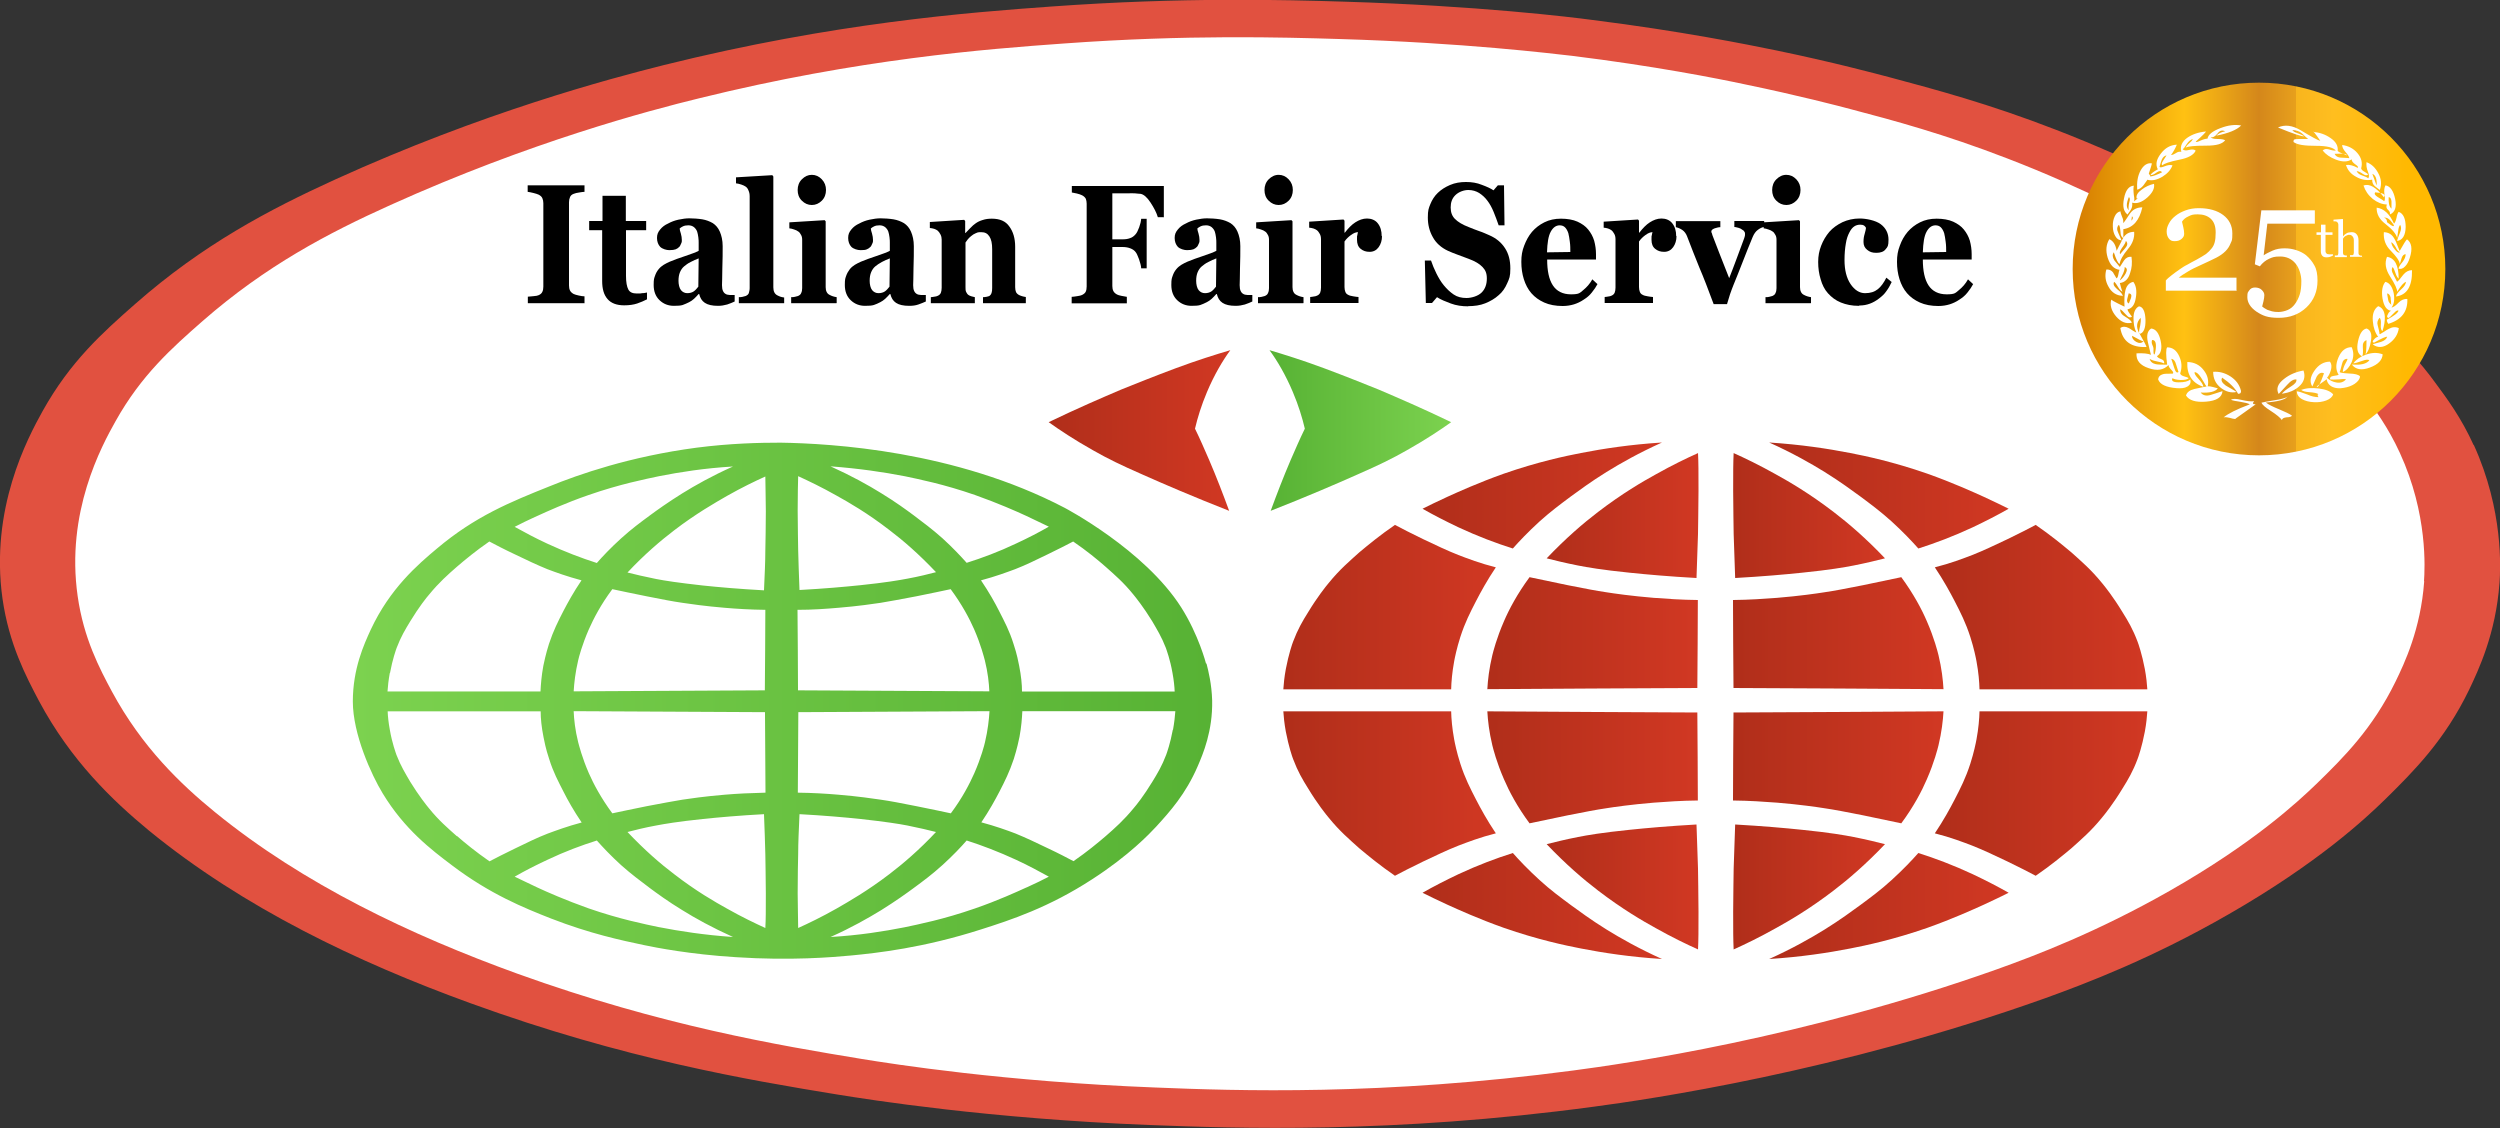 <svg xmlns="http://www.w3.org/2000/svg" xmlns:xlink="http://www.w3.org/1999/xlink" id="Livello_2" data-name="Livello 2" viewBox="0 0 150 67.7"><rect x="0" y="0" width="150" height="67.7" fill="#333333" stroke="none"/><defs><style> .cls-1 { fill: url(#Sfumatura_senza_nome_39); } .cls-2 { fill: url(#Sfumatura_senza_nome_38); } .cls-3 { fill: url(#Sfumatura_senza_nome_40); } .cls-4 { fill: url(#Sfumatura_senza_nome_39-2); } .cls-5 { fill: url(#Sfumatura_senza_nome_38-9); } .cls-6 { fill: url(#Sfumatura_senza_nome_38-8); } .cls-7 { fill: url(#Sfumatura_senza_nome_38-7); } .cls-8 { fill: url(#Sfumatura_senza_nome_38-2); } .cls-9 { fill: url(#Sfumatura_senza_nome_38-6); } .cls-10 { fill: url(#Sfumatura_senza_nome_38-5); } .cls-11 { fill: url(#Sfumatura_senza_nome_38-4); } .cls-12 { fill: url(#Sfumatura_senza_nome_38-3); } .cls-13 { fill: #fff; } .cls-14 { fill: #e15140; } .cls-15 { fill: url(#Sfumatura_senza_nome_38-10); } .cls-16 { fill: url(#Sfumatura_senza_nome_38-14); } .cls-17 { fill: url(#Sfumatura_senza_nome_38-11); } .cls-18 { fill: url(#Sfumatura_senza_nome_38-12); } .cls-19 { fill: url(#Sfumatura_senza_nome_38-17); } .cls-20 { fill: url(#Sfumatura_senza_nome_38-13); } .cls-21 { fill: url(#Sfumatura_senza_nome_38-15); } .cls-22 { fill: url(#Sfumatura_senza_nome_38-16); } </style><linearGradient id="Sfumatura_senza_nome_39" data-name="Sfumatura senza nome 39" x1="21.17" y1="587.04" x2="72.71" y2="587.04" gradientTransform="translate(0 -545)" gradientUnits="userSpaceOnUse"><stop offset="0" stop-color="#7cd24f"></stop><stop offset="1" stop-color="#57b234"></stop></linearGradient><linearGradient id="Sfumatura_senza_nome_38" data-name="Sfumatura senza nome 38" x1="85.36" y1="574.73" x2="99.72" y2="574.73" gradientTransform="translate(0 -545)" gradientUnits="userSpaceOnUse"><stop offset="0" stop-color="#b02e1a"></stop><stop offset="1" stop-color="#d13823"></stop></linearGradient><linearGradient id="Sfumatura_senza_nome_38-2" data-name="Sfumatura senza nome 38" x1="106.16" x2="120.51" xlink:href="#Sfumatura_senza_nome_38"></linearGradient><linearGradient id="Sfumatura_senza_nome_38-3" data-name="Sfumatura senza nome 38" y1="599.35" y2="599.35" xlink:href="#Sfumatura_senza_nome_38"></linearGradient><linearGradient id="Sfumatura_senza_nome_38-4" data-name="Sfumatura senza nome 38" x1="106.16" y1="599.35" x2="120.51" y2="599.35" xlink:href="#Sfumatura_senza_nome_38"></linearGradient><linearGradient id="Sfumatura_senza_nome_38-5" data-name="Sfumatura senza nome 38" x1="77" y1="581.43" x2="89.75" y2="581.43" xlink:href="#Sfumatura_senza_nome_38"></linearGradient><linearGradient id="Sfumatura_senza_nome_38-6" data-name="Sfumatura senza nome 38" x1="77" y1="592.61" x2="89.75" y2="592.61" xlink:href="#Sfumatura_senza_nome_38"></linearGradient><linearGradient id="Sfumatura_senza_nome_38-7" data-name="Sfumatura senza nome 38" x1="116.09" y1="581.43" x2="128.83" y2="581.43" xlink:href="#Sfumatura_senza_nome_38"></linearGradient><linearGradient id="Sfumatura_senza_nome_38-8" data-name="Sfumatura senza nome 38" x1="116.09" y1="592.61" x2="128.83" y2="592.61" xlink:href="#Sfumatura_senza_nome_38"></linearGradient><linearGradient id="Sfumatura_senza_nome_38-9" data-name="Sfumatura senza nome 38" x1="92.79" y1="575.92" x2="101.9" y2="575.92" xlink:href="#Sfumatura_senza_nome_38"></linearGradient><linearGradient id="Sfumatura_senza_nome_38-10" data-name="Sfumatura senza nome 38" x1="104" y1="575.92" x2="113.11" y2="575.92" xlink:href="#Sfumatura_senza_nome_38"></linearGradient><linearGradient id="Sfumatura_senza_nome_38-11" data-name="Sfumatura senza nome 38" x1="92.79" y1="598.23" x2="101.9" y2="598.23" xlink:href="#Sfumatura_senza_nome_38"></linearGradient><linearGradient id="Sfumatura_senza_nome_38-12" data-name="Sfumatura senza nome 38" x1="104" y1="598.23" x2="113.11" y2="598.23" xlink:href="#Sfumatura_senza_nome_38"></linearGradient><linearGradient id="Sfumatura_senza_nome_38-13" data-name="Sfumatura senza nome 38" x1="89.23" y1="582.98" x2="101.87" y2="582.98" xlink:href="#Sfumatura_senza_nome_38"></linearGradient><linearGradient id="Sfumatura_senza_nome_38-14" data-name="Sfumatura senza nome 38" x1="89.23" y1="591.05" x2="101.87" y2="591.05" xlink:href="#Sfumatura_senza_nome_38"></linearGradient><linearGradient id="Sfumatura_senza_nome_38-15" data-name="Sfumatura senza nome 38" x1="103.99" y1="582.98" x2="116.62" y2="582.98" xlink:href="#Sfumatura_senza_nome_38"></linearGradient><linearGradient id="Sfumatura_senza_nome_38-16" data-name="Sfumatura senza nome 38" x1="103.99" y1="591.05" x2="116.62" y2="591.05" xlink:href="#Sfumatura_senza_nome_38"></linearGradient><linearGradient id="Sfumatura_senza_nome_38-17" data-name="Sfumatura senza nome 38" x1="62.92" y1="570.83" x2="73.82" y2="570.83" xlink:href="#Sfumatura_senza_nome_38"></linearGradient><linearGradient id="Sfumatura_senza_nome_39-2" data-name="Sfumatura senza nome 39" x1="-3849.51" y1="570.83" x2="-3838.61" y2="570.83" gradientTransform="translate(-3762.43 -545) rotate(-180) scale(1 -1)" xlink:href="#Sfumatura_senza_nome_39"></linearGradient><linearGradient id="Sfumatura_senza_nome_40" data-name="Sfumatura senza nome 40" x1="124.36" y1="53.56" x2="146.72" y2="53.56" gradientTransform="translate(0 69.7) scale(1 -1)" gradientUnits="userSpaceOnUse"><stop offset="0" stop-color="#d47b00"></stop><stop offset=".3" stop-color="#ffc112"></stop><stop offset=".4" stop-color="#eaa516"></stop><stop offset=".5" stop-color="#d4871b"></stop><stop offset=".6" stop-color="#e7a01c"></stop><stop offset=".6" stop-color="#f8b51e"></stop><stop offset=".7" stop-color="#ffbe1f"></stop><stop offset=".9" stop-color="#ffb901"></stop></linearGradient></defs><g id="Livello_1-2" data-name="Livello 1"><g><g><ellipse class="cls-13" cx="75" cy="33.82" rx="71.88" ry="32.38"></ellipse><path class="cls-14" d="M148.42,26.71c-.75-1.65-1.58-2.77-2.35-3.81-.6-.82-2.1-2.74-5.12-5.26-3.02-2.51-5.62-4-7.82-5.26-1.08-.61-4.71-2.64-9.79-4.6-4.02-1.56-7.23-2.41-9.95-3.14-.8-.21-3.36-.9-6.79-1.61-1.8-.37-5.79-1.17-11.04-1.83-1.25-.17-6.93-.86-14.91-1.1-3.56-.11-9.66-.28-17.55.29-5.03.36-13.07.98-23.25,3.51-3.27.82-10.86,2.83-19.74,6.87-3.99,1.82-7.95,3.91-11.99,7.46-1.99,1.75-3.91,3.47-5.56,6.43-.91,1.64-3.17,5.87-2.41,11.26.39,2.73,1.41,4.66,2.19,6.14,1.91,3.57,4.4,5.96,6.58,7.76,5.68,4.65,12.55,7.92,19.3,10.37,9.24,3.36,16.7,4.61,22.01,5.48,1.98.32,9.1,1.45,18.72,1.83,5.17.2,14.54.54,26.69-1.1,3.23-.43,14.66-2.08,27.05-6.5,2.47-.89,6.42-2.39,11.04-5.05,5.38-3.09,8.21-5.75,9.36-6.87,1.77-1.74,3.59-3.57,5.05-6.58.57-1.2,1.61-3.38,1.83-6.43.06-.81.25-4.33-1.54-8.27h0ZM145.45,34.9c-.21,2.85-1.18,4.89-1.72,6-1.37,2.8-3.08,4.52-4.75,6.14-1.08,1.04-3.74,3.53-8.8,6.41-4.34,2.47-8.05,3.88-10.37,4.71-11.64,4.14-22.38,5.67-25.42,6.07-11.42,1.52-20.22,1.22-25.08,1.02-9.04-.35-15.74-1.41-17.59-1.71-4.98-.82-12-1.99-20.68-5.12-6.35-2.3-12.8-5.34-18.14-9.69-2.06-1.68-4.38-3.9-6.18-7.23-.74-1.38-1.7-3.19-2.06-5.73-.72-5.03,1.42-8.98,2.28-10.51,1.54-2.75,3.36-4.37,5.22-6,3.8-3.32,7.52-5.27,11.27-6.96,8.35-3.77,15.47-5.66,18.55-6.41,9.57-2.36,17.13-2.94,21.85-3.28,7.4-.54,13.15-.37,16.49-.27,7.5.22,12.83.88,14,1.01,4.93.61,8.69,1.35,10.37,1.71,3.24.67,5.64,1.3,6.39,1.5,2.55.67,5.56,1.48,9.34,2.94,4.79,1.84,8.19,3.73,9.21,4.3,2.08,1.18,4.53,2.56,7.35,4.91,2.83,2.36,4.24,4.16,4.81,4.91.71.96,1.49,2,2.2,3.55,1.69,3.67,1.5,6.97,1.45,7.7h0l.02.02Z"></path><path class="cls-1" d="M72.36,39.81s-.44-1.72-1.49-3.37c-2.2-3.46-6.99-5.97-6.99-5.97-6.58-3.44-14-3.86-17.04-3.91-1.28,0-3.02.04-5.04.3-4.01.53-7.09,1.61-8.83,2.32-2.35.94-4.46,1.8-6.75,3.73-1.16.97-2.82,2.4-3.97,4.86-.42.91-1.08,2.36-1.08,4.32s1.12,4.41,1.79,5.51c1.31,2.16,2.9,3.37,4.16,4.32,2.28,1.73,4.34,2.56,5.94,3.19,2.34.91,4.22,1.31,5.6,1.6.67.14,2.73.55,5.48.72,3.3.22,5.85,0,6.92-.1,1.55-.15,4.33-.45,7.82-1.57,1.76-.56,4.05-1.31,6.66-3.01,2.2-1.42,3.45-2.74,3.83-3.15.82-.9,1.77-1.95,2.49-3.62.32-.74.91-2.12.87-3.96-.03-.98-.22-1.74-.34-2.21h0ZM32.23,30.96c.57-.26,1.7-.78,3.09-1.26,1.87-.65,3.38-.95,4.23-1.13,1.22-.24,2.71-.48,4.43-.58-1.26.56-2.28,1.14-3.04,1.61-.88.55-1.52,1.01-1.94,1.32-.57.42-1.1.81-1.73,1.38s-1.12,1.09-1.46,1.48c-.91-.29-1.91-.67-2.97-1.16-.71-.33-1.35-.67-1.96-1.01.34-.18.8-.4,1.34-.65h0ZM45.9,41.42c-3.83.02-7.65.04-11.48.06.03-.5.1-1.14.27-1.86.04-.18.23-.92.64-1.86.28-.63.72-1.49,1.41-2.41.51.11,1.22.26,2.07.43,1.01.2,1.52.3,2.14.39.41.06,1.34.2,2.56.3.7.06,1.52.11,2.41.12,0,1.61-.02,3.22-.03,4.83h0ZM45.92,47.56c-.9.02-1.7.06-2.41.12-1.22.1-2.16.24-2.56.3-.61.1-1.13.2-2.14.39-.87.18-1.58.32-2.07.43-.68-.92-1.13-1.77-1.41-2.41-.41-.94-.59-1.68-.64-1.86-.18-.72-.25-1.37-.27-1.86,3.83.02,7.65.04,11.48.06l.03,4.83h0ZM23.4,40.38c.15-.82.36-1.4.4-1.51.25-.66.52-1.11.82-1.6.51-.84.97-1.42,1.13-1.6.59-.72,1.12-1.19,1.67-1.67.49-.42,1.13-.95,1.94-1.51.36.19.89.47,1.53.77.77.37,1.27.61,1.95.89.5.19,1.19.44,2.05.67-.48.71-.83,1.35-1.09,1.85-.32.62-.6,1.18-.86,1.96-.2.63-.3,1.13-.34,1.32-.11.59-.15,1.12-.17,1.54h-9.18c.02-.31.06-.68.14-1.12h0ZM27.41,50.17c-.55-.49-1.08-.94-1.67-1.67-.15-.18-.62-.77-1.13-1.6-.29-.5-.56-.93-.82-1.6-.04-.12-.26-.7-.4-1.51-.08-.43-.12-.82-.13-1.11h9.18c0,.42.05.94.17,1.54.04.2.13.7.34,1.32.25.8.54,1.33.86,1.96.25.5.61,1.14,1.09,1.85-.87.23-1.56.49-2.05.67-.67.26-1.18.52-1.95.89-.63.31-1.16.57-1.53.77-.82-.57-1.47-1.1-1.95-1.52h0ZM39.54,55.63c-.85-.18-2.36-.48-4.23-1.13-1.38-.49-2.51-.99-3.09-1.26-.55-.25-1-.49-1.34-.64.59-.34,1.25-.68,1.96-1.01,1.05-.5,2.05-.87,2.97-1.16.34.38.83.91,1.46,1.48.63.56,1.15.94,1.73,1.38.42.31,1.07.79,1.94,1.32.77.48,1.78,1.04,3.04,1.61-1.72-.12-3.21-.35-4.43-.59h0ZM45.92,55.68c-.61-.28-1.41-.66-2.31-1.17-.72-.4-1.84-1.04-3.16-2.06-.81-.61-1.78-1.45-2.8-2.53.42-.11,1.01-.26,1.72-.39.53-.1,1.28-.23,2.8-.39.96-.1,2.2-.21,3.67-.29.04.91.06,1.73.08,2.4,0,.49.03,1.28.03,2.36s0,1.51-.03,2.08h0ZM45.92,33.02c0,.68-.04,1.49-.08,2.4-1.47-.08-2.72-.19-3.67-.29-1.52-.17-2.29-.29-2.8-.39-.7-.14-1.29-.28-1.72-.39,1.02-1.09,2-1.92,2.8-2.53,1.32-1.01,2.45-1.65,3.16-2.06.9-.51,1.69-.89,2.31-1.17,0,.57.03,1.27.03,2.09s-.02,1.86-.03,2.35h0ZM54.27,28.57c.85.18,2.36.48,4.23,1.13,1.38.49,2.51.99,3.09,1.26.55.25,1,.49,1.34.64-.59.34-1.25.68-1.96,1.01-1.05.5-2.05.87-2.97,1.16-.34-.38-.83-.91-1.46-1.48-.63-.56-1.15-.94-1.73-1.38-.42-.31-1.07-.79-1.94-1.32-.77-.48-1.78-1.04-3.04-1.61,1.72.13,3.21.35,4.43.59h0ZM47.89,28.57c.61.28,1.41.66,2.31,1.17.72.4,1.84,1.04,3.16,2.06.81.61,1.78,1.45,2.8,2.53-.42.11-1.01.26-1.72.39-.53.1-1.28.23-2.8.39-.96.1-2.2.21-3.67.29-.04-.91-.06-1.73-.08-2.4,0-.49-.03-1.28-.03-2.36s.02-1.51.03-2.08h0ZM50.27,36.47c1.22-.1,2.16-.24,2.56-.3.61-.1,1.13-.2,2.14-.39.87-.18,1.58-.32,2.07-.43.68.92,1.13,1.77,1.41,2.41.41.94.59,1.68.64,1.86.18.72.25,1.37.27,1.86-3.83-.02-7.65-.04-11.48-.06,0-1.61-.02-3.22-.03-4.83.9,0,1.71-.06,2.41-.12h0ZM47.89,42.73c3.83-.02,7.65-.04,11.48-.06-.03.5-.1,1.14-.27,1.86-.04.18-.23.92-.64,1.86-.28.63-.72,1.49-1.41,2.41-.51-.11-1.22-.26-2.07-.43-1.01-.2-1.52-.3-2.14-.39-.41-.06-1.34-.2-2.56-.3-.7-.06-1.52-.11-2.41-.12l.03-4.83h0ZM47.86,53.61c0-1.07.02-1.87.03-2.36,0-.68.04-1.49.08-2.4,1.47.08,2.72.19,3.67.29,1.52.17,2.29.29,2.8.39.7.14,1.29.28,1.72.39-1.02,1.09-2,1.92-2.8,2.53-1.32,1.01-2.45,1.65-3.16,2.06-.9.51-1.69.89-2.31,1.17,0-.57-.03-1.27-.03-2.08h0ZM61.58,53.25c-.57.26-1.7.78-3.09,1.26-1.87.65-3.38.95-4.23,1.13-1.22.24-2.71.48-4.43.58,1.26-.56,2.27-1.14,3.04-1.61.88-.55,1.52-1.01,1.94-1.32.57-.42,1.1-.81,1.73-1.38.63-.57,1.12-1.09,1.46-1.48.91.29,1.91.67,2.97,1.16.71.33,1.35.67,1.96,1.01-.33.18-.8.4-1.34.65h0ZM70.37,43.78c-.15.82-.36,1.4-.4,1.51-.25.66-.52,1.11-.82,1.6-.51.84-.97,1.42-1.13,1.6-.59.72-1.12,1.19-1.67,1.67-.49.42-1.13.95-1.94,1.51-.36-.19-.89-.47-1.53-.77-.77-.37-1.27-.61-1.95-.89-.5-.19-1.19-.44-2.05-.67.48-.71.83-1.35,1.09-1.85.32-.62.6-1.18.86-1.96.2-.63.3-1.13.34-1.32.11-.59.15-1.12.17-1.54h9.18c-.02.3-.06.67-.14,1.12h0ZM63.65,41.49h-2.33c0-.42-.05-.94-.17-1.54-.04-.2-.13-.7-.34-1.32-.25-.8-.54-1.33-.86-1.96-.25-.5-.61-1.14-1.09-1.85.87-.23,1.56-.49,2.05-.67.67-.26,1.18-.52,1.95-.89.63-.31,1.16-.57,1.53-.77.82.56,1.46,1.09,1.94,1.51.55.49,1.08.94,1.67,1.67.15.18.62.77,1.13,1.6.29.5.56.93.82,1.6.04.12.26.7.4,1.51.08.43.12.82.13,1.11h-6.85.02Z"></path><path class="cls-2" d="M85.36,30.53c.65.37,1.37.74,2.15,1.11,1.16.54,2.25.95,3.26,1.27.37-.42.91-.99,1.6-1.62.69-.62,1.26-1.04,1.89-1.51.47-.34,1.18-.87,2.13-1.46.84-.52,1.95-1.15,3.33-1.77-1.89.12-3.53.37-4.86.63-.93.18-2.59.53-4.63,1.24-1.52.54-2.75,1.1-3.39,1.39-.61.28-1.12.53-1.48.71h0Z"></path><path class="cls-8" d="M120.51,30.53c-.65.37-1.37.74-2.15,1.11-1.16.54-2.25.95-3.26,1.27-.37-.42-.91-.99-1.6-1.62-.69-.62-1.26-1.04-1.89-1.51-.47-.34-1.18-.87-2.13-1.46-.84-.52-1.95-1.15-3.33-1.77,1.89.12,3.53.37,4.86.63.93.18,2.59.53,4.63,1.24,1.52.54,2.75,1.1,3.39,1.39.61.28,1.12.53,1.48.71h0Z"></path><path class="cls-12" d="M85.36,53.56c.65-.37,1.37-.74,2.15-1.11,1.16-.54,2.25-.95,3.26-1.27.37.42.91.99,1.6,1.62s1.26,1.04,1.89,1.51c.47.34,1.18.87,2.13,1.46.84.52,1.95,1.15,3.33,1.77-1.89-.12-3.53-.37-4.86-.63-.93-.18-2.59-.53-4.63-1.24-1.52-.54-2.75-1.1-3.39-1.39-.61-.28-1.12-.53-1.48-.71h0Z"></path><path class="cls-11" d="M120.51,53.56c-.65-.37-1.37-.74-2.15-1.11-1.16-.54-2.25-.95-3.26-1.27-.37.42-.91.99-1.6,1.62s-1.26,1.04-1.89,1.51c-.47.34-1.18.87-2.13,1.46-.84.52-1.95,1.15-3.33,1.77,1.89-.12,3.53-.37,4.86-.63.93-.18,2.59-.53,4.63-1.24,1.52-.54,2.75-1.1,3.39-1.39.61-.28,1.12-.53,1.48-.71h0Z"></path><path class="cls-10" d="M83.69,31.49c.4.21.97.51,1.68.85.85.4,1.4.67,2.13.96.55.21,1.3.5,2.25.74-.53.79-.91,1.49-1.19,2.03-.35.68-.66,1.28-.94,2.15-.22.69-.33,1.24-.37,1.46-.12.65-.17,1.23-.18,1.68h-10.07c.02-.32.06-.73.15-1.22.17-.89.39-1.53.44-1.65.27-.72.56-1.22.9-1.76.55-.91,1.07-1.56,1.24-1.76.65-.8,1.23-1.29,1.83-1.83.54-.45,1.24-1.03,2.13-1.64h0Z"></path><path class="cls-9" d="M83.69,52.55c.4-.21.97-.51,1.68-.85.85-.4,1.4-.67,2.13-.96.55-.21,1.3-.5,2.25-.74-.53-.79-.91-1.49-1.19-2.03-.35-.68-.66-1.28-.94-2.15-.22-.69-.33-1.24-.37-1.46-.12-.65-.17-1.23-.18-1.68h-10.07c.02.32.06.73.15,1.22.17.89.39,1.53.44,1.65.27.72.56,1.22.9,1.76.55.91,1.07,1.56,1.24,1.76.65.8,1.23,1.29,1.83,1.83.54.45,1.24,1.03,2.13,1.64h0Z"></path><path class="cls-7" d="M122.15,31.49c-.4.21-.97.51-1.68.85-.85.4-1.4.67-2.13.96-.55.21-1.3.5-2.25.74.53.79.91,1.49,1.19,2.03.35.68.66,1.28.94,2.15.22.69.33,1.24.37,1.46.12.65.17,1.23.18,1.68h10.07c-.02-.32-.06-.73-.15-1.22-.17-.89-.39-1.53-.44-1.65-.27-.72-.56-1.22-.9-1.76-.55-.91-1.07-1.56-1.24-1.76-.65-.8-1.23-1.29-1.83-1.83-.54-.45-1.24-1.03-2.13-1.64h0Z"></path><path class="cls-6" d="M122.15,52.55c-.4-.21-.97-.51-1.68-.85-.85-.4-1.4-.67-2.13-.96-.55-.21-1.3-.5-2.25-.74.53-.79.91-1.49,1.19-2.03.35-.68.66-1.28.94-2.15.22-.69.33-1.24.37-1.46.12-.65.17-1.23.18-1.68h10.07c-.02.32-.06.73-.15,1.22-.17.89-.39,1.53-.44,1.65-.27.72-.56,1.22-.9,1.76-.55.91-1.07,1.56-1.24,1.76-.65.8-1.23,1.29-1.83,1.83-.54.45-1.24,1.03-2.13,1.64h0Z"></path><path class="cls-5" d="M101.87,27.19c-.67.3-1.54.72-2.52,1.27-.8.44-2.02,1.15-3.47,2.26-.88.67-1.95,1.59-3.08,2.78.47.12,1.12.28,1.88.43.57.11,1.41.26,3.08.43,1.05.11,2.42.23,4.03.32.04-1,.07-1.89.09-2.64,0-.54.03-1.42.03-2.59s0-1.65-.03-2.3h0v.03Z"></path><path class="cls-15" d="M104.03,27.19c.67.3,1.54.72,2.52,1.27.8.44,2.02,1.15,3.47,2.26.88.67,1.95,1.59,3.08,2.78-.47.12-1.12.28-1.88.43-.57.11-1.41.26-3.08.43-1.05.11-2.42.23-4.03.32-.04-1-.07-1.89-.09-2.64,0-.54-.03-1.42-.03-2.59s0-1.65.03-2.3v.03Z"></path><path class="cls-17" d="M101.87,56.96c-.67-.3-1.54-.72-2.52-1.27-.8-.44-2.02-1.15-3.47-2.26-.88-.67-1.95-1.59-3.08-2.78.47-.12,1.12-.28,1.88-.43.57-.11,1.41-.26,3.08-.43,1.05-.11,2.42-.23,4.03-.32.04,1,.07,1.89.09,2.64,0,.54.03,1.42.03,2.59s0,1.65-.03,2.3h0v-.03Z"></path><path class="cls-18" d="M104.03,56.96c.67-.3,1.54-.72,2.52-1.27.8-.44,2.02-1.15,3.47-2.26.88-.67,1.95-1.59,3.08-2.78-.47-.12-1.12-.28-1.88-.43-.57-.11-1.41-.26-3.08-.43-1.05-.11-2.42-.23-4.03-.32-.04,1-.07,1.89-.09,2.64,0,.54-.03,1.42-.03,2.59s0,1.65.03,2.3v-.03Z"></path><path class="cls-20" d="M91.77,34.63c.55.12,1.32.28,2.29.48,1.12.22,1.67.33,2.35.43.44.07,1.48.22,2.81.33.78.06,1.67.12,2.65.13,0,1.76-.02,3.53-.03,5.28-4.2.02-8.4.04-12.6.07.03-.55.11-1.25.3-2.04.05-.2.25-1.01.7-2.04.3-.7.79-1.63,1.54-2.65h0v.02Z"></path><path class="cls-16" d="M91.77,49.4c.55-.12,1.32-.28,2.29-.48,1.12-.22,1.67-.33,2.35-.43.44-.07,1.48-.22,2.81-.33.78-.06,1.67-.12,2.65-.13,0-1.76-.02-3.53-.03-5.28-4.2-.02-8.4-.04-12.6-.07.03.55.11,1.25.3,2.04.05.2.25,1.01.7,2.04.3.7.79,1.64,1.54,2.65h0v-.02Z"></path><path class="cls-21" d="M114.08,34.63c-.55.12-1.32.28-2.29.48-1.12.22-1.67.33-2.35.43-.44.07-1.48.22-2.81.33-.78.06-1.67.12-2.65.13,0,1.76.02,3.53.03,5.28,4.2.02,8.4.04,12.6.07-.03-.55-.11-1.25-.3-2.04-.05-.2-.25-1.01-.7-2.04-.3-.7-.79-1.63-1.54-2.65h0v.02Z"></path><path class="cls-22" d="M114.08,49.4c-.55-.12-1.32-.28-2.29-.48-1.12-.22-1.67-.33-2.35-.43-.44-.07-1.48-.22-2.81-.33-.78-.06-1.67-.12-2.65-.13,0-1.76.02-3.53.03-5.28,4.2-.02,8.4-.04,12.6-.07-.03.55-.11,1.25-.3,2.04-.05.2-.25,1.01-.7,2.04-.3.7-.79,1.64-1.54,2.65h0v-.02Z"></path><path class="cls-19" d="M73.82,21.01c-.88.26-2,.61-3.29,1.09-1.34.5-2.35.91-3.25,1.27-1.17.5-2.66,1.14-4.36,1.96.63.45,1.53,1.05,2.65,1.68.91.52,1.7.9,2.93,1.44,1.32.59,3.09,1.35,5.25,2.2-.36-.98-.75-2-1.2-3.05-.28-.64-.55-1.27-.85-1.88.15-.64.38-1.4.72-2.2.43-1.02.93-1.87,1.4-2.51h0Z"></path><path class="cls-4" d="M76.17,21.01c.88.26,2,.61,3.29,1.09,1.34.5,2.35.91,3.25,1.27,1.17.5,2.66,1.14,4.36,1.96-.63.45-1.53,1.05-2.65,1.68-.91.52-1.7.9-2.93,1.44-1.32.59-3.09,1.35-5.25,2.2.36-.98.75-2,1.2-3.05.28-.64.55-1.27.85-1.88-.15-.64-.38-1.4-.72-2.2-.43-1.02-.93-1.87-1.4-2.51h0Z"></path><path d="M35.08,18.19h-3.41v-.39c.08,0,.19-.02.34-.03s.25-.03.31-.06c.11-.05.18-.11.22-.2.04-.08.06-.18.06-.31v-5.01c0-.11-.02-.21-.06-.3s-.11-.15-.22-.21c-.07-.03-.18-.07-.31-.1s-.25-.06-.35-.07v-.39h3.41v.39c-.09,0-.19.02-.32.04s-.24.04-.33.08c-.11.04-.19.11-.22.2-.04.09-.06.19-.06.31v4.99c0,.12.02.22.06.3s.11.15.22.21c.06.03.17.06.3.09s.26.05.35.05v.4h0,0Z"></path><path d="M38.82,17.96c-.18.09-.38.18-.59.25s-.47.11-.78.11c-.45,0-.79-.13-1-.38-.22-.25-.32-.61-.32-1.08v-3.05h-.78v-.55h.8v-1.51h1.4v1.51h1.22v.55h-1.21v2.73c0,.39.05.66.14.83s.26.24.51.24.19,0,.32-.02c.14,0,.23-.03.29-.04v.41h0,0Z"></path><path d="M44.08,18.09c-.13.06-.27.12-.45.18-.18.05-.35.08-.55.08-.35,0-.61-.06-.79-.18s-.28-.29-.34-.53h-.03c-.1.11-.19.21-.28.29s-.19.15-.29.2-.27.13-.39.17-.3.05-.53.05c-.33,0-.62-.11-.86-.34-.24-.23-.35-.54-.35-.91s.03-.4.08-.55.12-.28.22-.4c.09-.11.19-.19.3-.26s.24-.13.37-.19c.26-.11.57-.22.93-.34s.63-.22.8-.31v-.48c0-.08,0-.19-.02-.33s-.04-.25-.07-.34c-.04-.11-.1-.19-.19-.27-.09-.07-.2-.11-.34-.11s-.23.02-.32.06c-.08.04-.15.08-.2.13,0,.07.03.18.07.3.04.14.06.27.06.39s0,.13-.04.21-.06.15-.11.2c-.07.07-.14.12-.22.15s-.21.05-.38.05-.42-.07-.55-.2c-.12-.13-.19-.31-.19-.53s.06-.35.19-.51.28-.27.48-.36c.18-.1.39-.18.62-.23.24-.05.45-.08.65-.08s.54.02.78.06c.23.04.44.12.63.23.18.12.32.28.42.51s.17.52.17.87,0,.82-.02,1.33c0,.52-.02.86-.02,1.01s.02.27.06.35c.04.09.1.15.18.19.05.03.13.04.23.05.1,0,.2,0,.29,0v.37h0v.02ZM41.93,15.5c-.17.06-.32.13-.49.22-.17.08-.29.18-.39.26-.11.09-.19.21-.25.35s-.09.31-.09.52.05.44.15.56.23.18.38.18.29-.04.39-.11.19-.18.27-.28l.02-1.69h0Z"></path><path d="M47.06,18.19h-2.73v-.36c.08,0,.15,0,.22-.02s.13-.03.19-.05c.09-.04.17-.1.19-.18s.05-.18.05-.29v-5.51c0-.13-.02-.24-.07-.35-.04-.11-.1-.19-.18-.24-.06-.04-.14-.08-.26-.12s-.22-.06-.31-.07v-.36l2.18-.13.06.08v6.65c0,.12.02.22.06.3s.1.14.18.18c.06.03.12.06.18.08s.14.04.23.05v.34h0Z"></path><path d="M50.2,18.19h-2.73v-.36c.07,0,.15,0,.22-.02s.13-.03.19-.05c.09-.04.17-.1.19-.18.04-.07.06-.18.06-.29v-2.9c0-.12-.02-.22-.07-.3-.05-.09-.1-.17-.18-.21-.05-.04-.13-.08-.23-.11-.1-.04-.2-.06-.29-.07v-.36l2.12-.13.06.07v3.95c0,.12.02.21.06.29s.1.14.19.18c.06.03.12.06.19.08s.14.04.22.05v.35h-.02ZM49.56,11.4c0,.25-.08.47-.25.64s-.37.26-.6.26-.43-.09-.6-.26c-.18-.18-.25-.39-.25-.64s.08-.47.25-.64c.18-.18.37-.27.6-.27s.43.09.6.27.25.39.25.64Z"></path><path d="M55.55,18.09c-.13.06-.28.12-.45.18s-.35.08-.55.08c-.35,0-.61-.06-.79-.18s-.28-.29-.34-.53h-.03c-.1.11-.19.21-.28.29s-.19.15-.29.2c-.13.07-.27.13-.39.17s-.3.05-.53.05c-.33,0-.62-.11-.86-.34-.24-.23-.35-.54-.35-.91s.03-.4.08-.55.13-.28.22-.4c.09-.11.19-.19.3-.26s.24-.13.37-.19c.26-.11.57-.22.93-.34s.63-.22.8-.31v-.48c0-.08,0-.19-.02-.33s-.04-.25-.07-.34c-.04-.11-.1-.19-.19-.27-.09-.07-.2-.11-.34-.11s-.23.02-.32.06c-.08.04-.15.08-.2.13,0,.07.03.18.07.3.04.14.06.27.06.39s0,.13-.04.21-.06.15-.11.2c-.07.07-.14.12-.22.15-.08.04-.21.05-.38.05s-.42-.07-.55-.2c-.12-.13-.19-.31-.19-.53s.06-.35.19-.51.28-.27.48-.36c.18-.1.39-.18.62-.23.24-.05.45-.08.65-.08s.54.02.78.06c.23.04.44.12.63.23.18.12.32.28.42.51s.17.52.17.87,0,.82-.02,1.33c0,.52-.02.86-.02,1.01s.02.27.06.35c.04.09.1.15.18.19.05.03.13.04.23.05.1,0,.2,0,.29,0v.37h0v.02ZM53.4,15.5c-.17.06-.32.13-.49.22s-.29.18-.39.26c-.11.09-.19.21-.25.35s-.09.31-.09.52.05.44.15.56.23.18.38.18.29-.04.39-.11.19-.18.27-.28l.02-1.69h0Z"></path><path d="M61.59,18.19h-2.61v-.36s.12,0,.2-.02.14-.03.18-.05c.06-.04.1-.09.13-.17s.04-.18.04-.31v-2.33c0-.34-.05-.59-.17-.77s-.27-.25-.49-.25-.22.02-.32.06-.2.1-.29.18c-.08.07-.15.13-.2.2s-.09.13-.13.18v2.68c0,.12,0,.21.04.29s.08.14.14.18c.05.03.1.06.18.08s.14.04.2.05v.36h-2.64v-.36c.07,0,.14-.02.22-.03.07,0,.14-.03.19-.05.09-.04.15-.09.19-.18.03-.08.05-.18.05-.3v-2.9c0-.1-.02-.2-.07-.3s-.11-.18-.18-.24c-.05-.04-.12-.07-.2-.1s-.18-.04-.26-.05v-.36l2.06-.13.06.07v.72h.02c.08-.08.18-.18.29-.3s.22-.21.32-.28c.11-.08.25-.15.42-.2.18-.06.36-.08.55-.08.48,0,.83.15,1.05.47.23.31.35.71.35,1.22v2.42c0,.12.02.22.05.29s.09.13.18.18c.05.02.1.05.18.07s.14.04.23.05v.37h.02Z"></path><path d="M69.81,13.03h-.34c-.08-.27-.23-.56-.44-.88s-.41-.49-.6-.52c-.09,0-.2-.02-.34-.03s-.28,0-.4,0h-.95v2.76h.61c.18,0,.32-.02.45-.07.13-.04.24-.12.34-.24.07-.08.14-.22.21-.41s.11-.36.12-.51h.33v2.97h-.33c0-.15-.06-.33-.13-.55-.08-.21-.14-.35-.2-.42-.08-.11-.19-.18-.32-.23s-.28-.08-.47-.08h-.61v2.34c0,.12.02.22.06.3s.11.15.22.21c.06.03.15.06.26.08s.22.04.33.06v.39h-3.31v-.39c.08,0,.19-.02.33-.04s.23-.04.29-.07c.1-.05.18-.11.22-.19s.06-.19.06-.32v-4.97c0-.11-.02-.21-.05-.29-.04-.08-.11-.15-.22-.21-.08-.04-.19-.08-.32-.11s-.23-.05-.3-.06v-.39h5.52v1.88h-.02v-.02Z"></path><path d="M75.14,18.09c-.13.06-.27.12-.45.18-.18.05-.35.08-.55.08-.35,0-.61-.06-.79-.18s-.28-.29-.34-.53h-.03c-.1.11-.19.21-.28.29s-.19.15-.29.2c-.14.07-.27.13-.39.17s-.3.05-.53.05c-.33,0-.62-.11-.86-.34-.24-.23-.35-.54-.35-.91s.03-.4.08-.55.12-.28.22-.4c.09-.11.19-.19.3-.26s.24-.13.37-.19c.26-.11.57-.22.93-.34.36-.12.63-.22.8-.31v-.48c0-.08,0-.19-.02-.33s-.04-.25-.07-.34c-.04-.11-.1-.19-.19-.27-.09-.07-.2-.11-.34-.11s-.23.02-.32.06c-.08.04-.15.08-.2.13,0,.07.03.18.07.3.04.14.06.27.06.39s0,.13-.04.21-.06.15-.11.2c-.07.07-.14.12-.22.15s-.21.05-.38.05-.42-.07-.55-.2c-.12-.13-.19-.31-.19-.53s.06-.35.19-.51.28-.27.48-.36c.18-.1.39-.18.62-.23.24-.05.45-.08.65-.08s.54.02.78.06c.23.04.44.12.63.23.18.12.32.28.42.51s.17.52.17.87,0,.82-.02,1.33c0,.52-.02.86-.02,1.01s.02.27.06.35c.04.09.1.15.18.19.05.03.13.04.23.05.1,0,.2,0,.29,0v.37h0v.02ZM72.99,15.5c-.17.06-.32.13-.49.22-.17.08-.29.18-.39.26-.11.09-.19.21-.25.35s-.09.31-.09.52.05.44.15.56.23.18.38.18.29-.04.39-.11.19-.18.27-.28l.02-1.69h0Z"></path><path d="M78.21,18.19h-2.73v-.36c.07,0,.15,0,.22-.02s.13-.03.19-.05c.09-.04.17-.1.19-.18.04-.07.06-.18.06-.29v-2.9c0-.12-.02-.22-.07-.3-.05-.09-.1-.17-.18-.21-.05-.04-.13-.08-.23-.11-.1-.04-.2-.06-.29-.07v-.36l2.12-.13.06.07v3.95c0,.12.02.21.06.29s.1.14.19.18c.06.03.12.06.19.08s.14.04.22.05v.35h-.02ZM77.57,11.4c0,.25-.08.47-.25.64s-.37.26-.6.26-.43-.09-.6-.26c-.18-.18-.25-.39-.25-.64s.08-.47.25-.64.37-.27.6-.27.43.09.6.27.25.39.25.64Z"></path><path d="M82.92,14.17c0,.25-.07.48-.2.66s-.31.28-.54.28-.39-.06-.54-.18c-.15-.12-.22-.3-.22-.55s0-.2.02-.27c0-.06.03-.12.04-.18-.13,0-.27.06-.42.17s-.28.23-.39.39v2.73c0,.12.02.21.05.29s.08.14.17.18c.06.04.18.07.31.09s.24.04.31.04v.36h-2.9v-.36c.07,0,.14-.02.22-.03.07,0,.14-.03.19-.05.09-.04.15-.09.19-.18.03-.08.05-.18.05-.3v-2.9c0-.12-.02-.23-.07-.32s-.11-.18-.18-.23c-.05-.04-.12-.07-.2-.1s-.18-.04-.26-.05v-.36l2.06-.13.06.07v.72h.02c.2-.26.41-.48.63-.62s.45-.23.7-.23.49.09.64.28c.17.21.24.47.24.77h0Z"></path><path d="M88.09,18.38c-.37,0-.72-.05-1.04-.17s-.6-.23-.83-.38l-.3.35h-.37l-.06-2.55h.37c.08.24.19.51.32.77s.28.52.45.72c.18.22.37.4.59.55.22.15.48.21.77.21s.69-.11.91-.33.31-.51.31-.84-.09-.51-.26-.69c-.18-.19-.45-.35-.83-.49-.24-.09-.47-.18-.67-.25s-.39-.15-.57-.23c-.41-.19-.72-.47-.91-.82-.2-.35-.3-.74-.3-1.18s.05-.55.15-.8.25-.49.45-.68.43-.34.73-.47.62-.18.96-.18.66.05.95.17c.3.11.54.22.7.33l.26-.3h.37l.03,2.4h-.35c-.09-.26-.19-.53-.3-.8s-.24-.5-.37-.67c-.14-.19-.3-.34-.5-.47-.18-.11-.4-.18-.65-.18s-.56.1-.77.3-.29.45-.29.75.09.52.26.69.44.34.81.48c.21.08.43.18.65.25s.42.17.59.24c.42.18.73.44.95.78s.32.73.32,1.22-.06.6-.19.89c-.12.28-.29.53-.51.71-.23.21-.51.37-.81.49s-.64.17-1.05.17h.03Z"></path><path d="M95.87,17.01c-.1.19-.22.37-.36.54-.14.18-.3.31-.49.43-.19.13-.39.22-.58.28-.2.06-.42.1-.68.1-.42,0-.8-.07-1.11-.21s-.56-.32-.77-.56c-.2-.23-.35-.52-.45-.84s-.15-.66-.15-1.04.05-.66.17-.97.26-.58.47-.83c.2-.23.44-.42.74-.57.3-.15.63-.22,1-.22s.73.06.99.18.48.27.64.47.28.41.36.67c.07.26.11.53.11.81v.32h-2.93c0,.68.11,1.2.34,1.55.23.35.59.54,1.09.54s.52-.08.73-.25.4-.38.55-.65l.31.29h0ZM94.22,15.12c0-.2,0-.4-.03-.61s-.05-.38-.09-.52c-.05-.15-.12-.27-.2-.35s-.19-.12-.32-.12c-.22,0-.4.13-.54.39s-.2.66-.22,1.23l1.4-.02h0Z"></path><path d="M100.59,14.17c0,.25-.07.48-.2.66s-.31.28-.54.28-.39-.06-.54-.18c-.15-.12-.22-.3-.22-.55s0-.2.02-.27c0-.06.03-.12.04-.18-.13,0-.27.06-.42.17s-.28.23-.39.39v2.73c0,.12.02.21.05.29s.08.14.17.18c.06.04.18.07.31.09s.24.04.31.04v.36h-2.9v-.36c.07,0,.14-.02.22-.03.07,0,.14-.03.19-.05.09-.04.15-.09.19-.18.03-.08.05-.18.05-.3v-2.9c0-.12-.02-.23-.07-.32s-.11-.18-.18-.23c-.05-.04-.12-.07-.2-.1s-.18-.04-.26-.05v-.36l2.06-.13.06.07v.72h.02c.2-.26.41-.48.63-.62s.45-.23.7-.23.49.09.64.28c.17.21.24.47.24.77h0Z"></path><path d="M105.84,13.62c-.13.02-.25.08-.38.18-.12.09-.22.23-.3.42-.2.49-.4.97-.59,1.47s-.38.96-.57,1.43c-.06.14-.12.32-.2.54-.07.22-.13.42-.18.59h-.8c-.33-.89-.61-1.62-.86-2.2-.23-.58-.49-1.21-.74-1.88-.06-.15-.15-.28-.28-.37s-.26-.14-.39-.17v-.36h2.67v.36c-.1,0-.21.03-.34.07-.13.05-.2.11-.2.18s0,.05.02.09.03.08.04.13c.09.25.23.61.42,1.09s.38.97.59,1.5c.14-.36.28-.71.41-1.07.13-.34.29-.79.49-1.32.03-.08.04-.14.05-.19v-.1c0-.06-.03-.11-.08-.17-.05-.04-.11-.08-.18-.12-.07-.03-.14-.06-.21-.07-.07-.02-.12-.03-.17-.03v-.36h1.79v.37h.02Z"></path><path d="M108.66,18.19h-2.73v-.36c.07,0,.15,0,.22-.02s.13-.03.19-.05c.09-.04.17-.1.19-.18.04-.07.06-.18.06-.29v-2.9c0-.12-.02-.22-.07-.3-.05-.09-.1-.17-.18-.21-.05-.04-.13-.08-.23-.11-.1-.04-.2-.06-.29-.07v-.36l2.12-.13.06.07v3.95c0,.12.02.21.06.29s.1.14.19.18c.06.03.12.06.19.08s.14.04.22.05v.35h-.02ZM108.03,11.4c0,.25-.08.47-.25.64s-.37.26-.6.26-.43-.09-.6-.26c-.18-.18-.25-.39-.25-.64s.08-.47.25-.64.37-.27.6-.27.43.09.6.27.25.39.25.64Z"></path><path d="M111.52,18.35c-.4,0-.75-.07-1.07-.2s-.56-.32-.77-.55-.35-.52-.44-.84c-.1-.32-.15-.67-.15-1.04s.06-.67.18-.98.28-.58.49-.83c.21-.24.48-.43.79-.58.31-.14.65-.22,1.03-.22s.95.11,1.26.34c.31.23.47.55.47.93s-.05.43-.17.57c-.11.15-.3.22-.56.22s-.4-.06-.55-.18-.22-.27-.22-.47.02-.32.07-.49.07-.28.08-.36c-.03-.06-.07-.1-.12-.14-.05-.03-.12-.05-.23-.05s-.25.03-.35.1c-.11.07-.21.19-.3.37-.09.17-.17.39-.21.66-.05.28-.08.61-.08,1,0,.59.12,1.07.36,1.43s.54.55.87.55.57-.08.77-.24.36-.39.51-.69l.32.26c-.09.2-.2.39-.32.55-.12.18-.27.31-.44.44-.18.14-.36.24-.55.31s-.39.11-.64.11h0v.02Z"></path><path d="M118.41,17.01c-.1.19-.22.37-.36.54-.14.18-.3.31-.49.43-.19.13-.39.22-.58.28-.2.06-.42.1-.68.1-.42,0-.8-.07-1.11-.21-.31-.14-.56-.32-.77-.56-.2-.23-.35-.52-.45-.84s-.15-.66-.15-1.04.05-.66.17-.97c.11-.31.26-.58.47-.83.2-.23.44-.42.74-.57s.63-.22,1-.22.73.06.99.18.48.27.64.47.28.41.36.67c.07.26.11.53.11.81v.32h-2.93c0,.68.11,1.2.34,1.55s.59.54,1.09.54.52-.08.73-.25c.22-.18.4-.38.55-.65l.31.29h0ZM116.77,15.12c0-.2,0-.4-.03-.61s-.05-.38-.09-.52c-.05-.15-.12-.27-.2-.35s-.19-.12-.32-.12c-.22,0-.4.13-.54.39s-.2.66-.22,1.23l1.4-.02h0Z"></path></g><g><circle class="cls-3" cx="135.54" cy="16.14" r="11.18"></circle><g><path class="cls-13" d="M127.73,17.6c.13.02.18.1.14.24,0,.04-.04.11-.07.19-.04.09-.06.15-.07.18-.1-.04-.13-.15-.09-.29.06-.24.09-.35.09-.33h0ZM127.91,19.35c-.04-.11-.18-.22-.4-.35-.2-.11-.3-.25-.3-.44.07.02.18.13.35.32.14.17.25.2.36.12-.18-.22-.27-.37-.27-.44.27-.05.44-.28.5-.7.07-.4.02-.72-.15-.95-.24.05-.41.22-.48.53-.05.19-.07.51-.05.96-.59-.28-.87-.44-.79-.44-.1.35,0,.69.29,1.03.29.33.6.46.94.37h0ZM127.91,12.97c.09.07.08.16-.02.26-.19.21-.27.3-.24.25.15.1.23-.07.27-.53h0ZM127.29,14.46c0-.06-.07-.21-.19-.48-.1-.2-.09-.36.03-.49.05.05.08.19.1.43,0,.2.07.33.17.36v-.53c.59-.09.97-.53,1.14-1.31-.29,0-.54.11-.71.33-.05.06-.12.17-.21.31-.09.14-.17.24-.22.31,0-.12,0-.23-.07-.37-.06-.15-.1-.26-.1-.34-.16.03-.27.13-.35.31-.08.17-.12.37-.11.6,0,.23.06.43.15.58.1.18.23.25.4.25h0v.02ZM137.26,23.81c-.17.08-.42.15-.76.2-.43.07-.7.12-.81.15.04.12.22.28.55.49.36.23.58.42.68.56,0-.1.11-.15.27-.17.19,0,.3-.05.33-.1-.15-.11-.41-.23-.79-.39-.37-.15-.63-.28-.78-.4.73-.05,1.17-.17,1.3-.35h0ZM140.85,21.53c0,.06-.07.18-.17.37-.07.15-.11.28-.11.42.23-.1.4-.3.53-.59.13-.31.13-.61,0-.9-.36,0-.62.21-.8.63-.17.41-.16.75.02,1.03-.03.02-.14.04-.33.07-.14.02-.2.09-.19.2.11.02.3.02.57,0,.23-.03.37-.02.39,0-.15.17-.33.23-.57.19-.21-.03-.41-.13-.57-.28.11-.14.18-.28.23-.45.06-.21.05-.38-.05-.52-.37,0-.69.18-.94.55-.25.36-.29.67-.12.94l.26-.59c.14-.22.28-.28.44-.2-.22.63-.37.9-.44.79.06-.05.16-.13.3-.22.14-.09.24-.17.3-.22.03.22.16.38.36.47.18.08.41.1.67.05.25-.04.47-.12.65-.24.2-.14.31-.28.32-.45-.09-.1-.3-.16-.66-.17-.36-.02-.55-.05-.56-.09.02-.03.07-.19.14-.48.04-.2.15-.31.3-.31h.03ZM141.91,21.28c.17-.16.28-.42.34-.79.08-.42,0-.68-.25-.78-.24.04-.42.29-.52.77s-.02.77.25.9c.05-.08.06-.26.04-.55-.02-.21.05-.36.22-.42,0,.63-.04.91-.09.88h0ZM130.27,21.53c.15.02.24.13.29.32.09.28.14.44.15.47-.1.08-.18,0-.25-.23-.12-.36-.18-.55-.18-.55h0ZM129.14,20.4c.19,0,.26.21.19.64-.02.15-.05.23-.08.23s-.05-.12-.04-.35c0-.05-.02-.13-.07-.23-.04-.09-.05-.18-.02-.28h0ZM131.41,22.77c-.13.12-.36.17-.69.17s-.46-.09-.37-.25c.09.06.25.1.49.11.25,0,.41-.03.48-.11-.03-.03-.13-.07-.28-.11-.13-.04-.2-.09-.23-.17.12-.35.1-.69-.05-1.02-.16-.36-.4-.55-.73-.55-.08.1-.08.45,0,1.04-.33,0-.55,0-.68-.03-.2-.04-.33-.15-.37-.32.08.06.22.11.42.15.22.04.38.09.45.13.02-.13-.04-.21-.17-.26-.16-.06-.24-.12-.26-.18.24-.15.32-.46.22-.92s-.29-.71-.57-.74c-.22.14-.29.4-.2.81.13.55.19.81.2.77-.19-.08-.49-.11-.88-.09-.03.42.21.72.73.89.51.18.91.11,1.19-.19,0,.08.06.18.18.3.11.11.13.18.07.22-.3,0-.5,0-.58.03-.18.05-.28.16-.29.32.11.3.48.47,1.11.52.26.02.48,0,.63-.09.18-.1.23-.24.19-.43h0v.02ZM142.77,20.04c0-.09-.04-.26-.11-.53-.05-.16,0-.3.11-.44.07.04.1.18.08.4s.02.36.1.39c.1-.31.15-.6.14-.86-.02-.34-.16-.55-.4-.63-.24.17-.36.46-.32.9.03.39.14.7.32.94-.08,0-.17.06-.25.16-.1.1-.1.17,0,.19.48-.27.74-.38.79-.35-.05.14-.17.23-.36.3-.05.02-.14.04-.25.07-.13.03-.21.06-.26.08.3.23.64.21,1-.06.33-.24.52-.55.57-.91-.18-.09-.38-.08-.6.04-.06.03-.16.08-.28.17-.11.07-.19.12-.25.15h0ZM142.6,11.13s-.11-.26-.26-.7c.2.08.28.31.26.7h0ZM138.23,8.16s-.17-.1-.36-.16c-.17-.06-.28-.12-.33-.19.21,0,.4.05.56.18.05.04.12.1.19.18.1.08.16.14.2.17.04,0-.15,0-.54,0s-.32.06-.34.18c.22.17.67.23,1.35.23s1.02.1,1.19.28c-.08.02-.22,0-.43-.07-.15-.04-.26-.02-.36.07.18.23.44.41.8.55.4.15.71.14.94-.02,0,.1.07.2.23.31.15.1.18.17.13.2-.28-.15-.51-.2-.7-.17.09.3.29.54.61.71.31.18.63.23.96.17,0,.16.04.28.15.38.03.03.08.07.15.12s.12.09.16.12c.12-.35.09-.68-.1-1.02-.17-.32-.4-.54-.7-.65-.02.17,0,.37.1.61.07.18.06.3,0,.36-.04-.05-.17-.11-.38-.18-.18-.06-.27-.16-.31-.25.09,0,.21.05.38.17.15.1.25.1.31.02-.02-.03-.1-.08-.23-.16-.11-.06-.18-.13-.19-.2.09-.33.02-.63-.23-.92-.23-.27-.54-.43-.91-.48,0,.14.08.28.2.42.14.15.21.27.23.37,0,0-.16-.02-.46-.03-.23,0-.37-.1-.42-.23.53-.03.76,0,.71.1-.05-.05-.14-.09-.28-.13-.13-.05-.21-.1-.25-.15.04-.28-.1-.55-.43-.77-.3-.21-.65-.34-1.05-.36,0-.08.15.1.44.53-.12-.02-.51-.23-1.17-.63-.51-.3-.96-.36-1.37-.17.92.38,1.45.55,1.57.53h-.03ZM128.86,10.79c.28.07.57,0,.89-.19.29-.18.5-.41.6-.68-.12-.04-.28-.02-.48.06-.17.07-.27.08-.3.03.08-.26.12-.41.14-.44.07-.15.17-.23.3-.25,0-.04-.06.08-.22.32-.1.15-.11.24-.05.28.11-.11.45-.22,1.03-.34.52-.1.85-.28.97-.54-.08-.08-.21-.09-.41-.04-.18.05-.3.03-.37-.05.05-.02.13-.12.24-.3.11-.17.23-.27.37-.31-.03.08-.11.17-.22.26-.12.1-.18.19-.21.26.13-.08.53-.12,1.21-.12s.98-.11,1.16-.32c-.07-.05-.21-.08-.45-.08s-.37-.04-.43-.11c.14.04.28-.04.43-.23.13-.17.27-.21.45-.12-.23.04-.41.13-.53.26.72-.14,1.22-.34,1.49-.61-.37-.07-.79-.02-1.25.16-.48.18-.73.39-.77.63-.09,0-.23.03-.43.12-.17.08-.25.1-.28.06.4-.35.6-.56.62-.61-.45.04-.82.17-1.1.36-.34.23-.47.53-.38.86-.12-.02-.22,0-.33.08-.11.07-.2.11-.29.11.14-.18.26-.4.35-.62-.39.02-.71.2-.97.55-.26.34-.32.65-.17.93-.26.14-.41.25-.44.35.09,0,.21-.04.38-.17.15-.1.25-.1.31,0-.28.14-.52.23-.7.25,0-.03,0-.06-.04-.1-.04-.04-.05-.06-.05-.08.12-.35.18-.55.18-.61-.27-.04-.5.11-.68.44-.17.32-.23.7-.2,1.14.14-.03.26-.12.37-.25.2-.27.28-.39.24-.36h0l.02.02ZM135.25,24.07c-.18.03-.43,0-.78-.08-.29-.07-.51-.08-.61,0,.1.04.28.08.57.12.26.04.45.09.56.15-.8.3-1.31.56-1.57.78.12-.02.23,0,.36.03.15.04.25.07.33.07-.02,0,.4-.28,1.23-.88-.18,0-.2-.06-.1-.18h0ZM138.05,23.37c.08.09.24.14.51.16.28.02.47.06.55.12-.07,0-.07.07,0,.18-.2,0-.43-.05-.67-.16-.29-.11-.5-.18-.63-.19,0,.18.1.35.31.47.18.1.43.17.7.18.28.02.53-.02.75-.1.23-.09.37-.21.42-.37-.16-.18-.44-.3-.86-.35-.41-.05-.76-.03-1.07.09h0ZM136.91,23.63c.44-.07.78-.21,1.03-.44.3-.26.4-.58.27-.96-.45.08-.83.24-1.16.5-.38.29-.5.59-.33.91,0,0,.17-.18.52-.56.21-.24.4-.34.55-.31.02.14-.1.28-.35.43-.29.18-.48.34-.54.45h0ZM134.28,23.63c.15,0,.19-.07.18-.18-.09-.36-.29-.64-.64-.87-.33-.21-.67-.3-1.03-.27,0,.4.15.72.46.96.29.23.61.32.94.25-.06-.05-.17-.11-.32-.2-.17-.09-.27-.16-.33-.19-.23-.17-.3-.32-.21-.47.47.32.78.64.95.96h0ZM132.03,23.55c.54.04.89-.05,1.04-.25-.42-.12-.62-.16-.61-.09.08-.37,0-.7-.24-1-.24-.32-.57-.48-.98-.49-.04.75.27,1.25.96,1.49,0-.13-.12-.29-.31-.5-.17-.18-.24-.31-.21-.38.12,0,.23.1.37.31.03.04.09.15.18.29.07.13.12.21.17.27.05-.03-.19.02-.74.14-.28.07-.44.19-.5.39.18.29.57.42,1.2.37.63-.05.96-.26.99-.63,0,0-.21.07-.69.22-.27.09-.49.04-.62-.14h0ZM141.19,21.8c.1,0,.28-.05.55-.15.21-.08.36-.09.42-.03-.17.21-.51.3-1.05.25.23.31.59.37,1.09.18.49-.18.74-.45.76-.79-.31-.12-.64-.11-1.01.02-.33.12-.57.28-.74.51h0ZM127.91,20.14c.38.21.61.33.7.34-.12.12-.27.13-.44.03s-.25-.22-.25-.37h0ZM128.37,20.04s-.04,0-.03,0v-.07c-.18-.35-.15-.64.1-.9.02.15,0,.3-.03.47-.05.18-.07.33-.07.43,0,.02.02.04.03.07.25-.06.37-.34.36-.85-.02-.51-.15-.78-.39-.81-.21.1-.33.34-.33.7,0,.31.04.6.17.87-.05-.02-.13-.06-.22-.12-.12-.08-.19-.13-.24-.15-.19-.1-.36-.1-.5,0,.13.8.65,1.18,1.57,1.14,0-.05-.14-.31-.41-.79h0ZM143.22,17.6c.12.02.18.11.22.26,0,.05,0,.12.02.21,0,.11,0,.18.02.22-.11-.1-.18-.19-.19-.3-.05-.26-.07-.4-.06-.4h0ZM143.47,18.48c.18-.21.22-.51.15-.9-.09-.39-.25-.61-.5-.67-.18.22-.24.56-.17,1,.08.45.24.7.52.74-.08.02-.15.09-.2.21-.07.12-.06.19.04.22.05-.02.16-.12.32-.29.14-.15.22-.19.28-.15-.04.14-.27.32-.7.54,0,.09.03.17.09.25.79-.24,1.17-.74,1.14-1.49-.2-.02-.37.06-.53.22-.17.18-.31.28-.44.3h0ZM143.82,16.9s-.09-.18-.23-.45c-.1-.18-.11-.32-.03-.43.05.06.11.18.17.37.05.17.12.27.19.33,0-.8-.23-1.24-.7-1.31-.15.36-.09.75.18,1.17.3.47.44.78.43.93.22-.37.4-.56.53-.6-.02.16-.12.3-.29.45-.18.16-.29.3-.31.43.66-.09.98-.61.96-1.58-.2,0-.37.09-.52.27-.18.24-.3.38-.37.42h0ZM143.47,14.53c.09.04.18.15.27.3.08.18.17.27.25.3-.07.06-.18,0-.3-.16-.14-.16-.2-.3-.22-.46h0ZM143.03,13.93c-.03.44.1.8.41,1.11.34.34.53.61.55.81-.02.04.03-.1.11-.37.05-.15.13-.22.24-.23,0,.16-.07.31-.19.47-.15.17-.22.3-.24.4.14.04.27,0,.4-.14.12-.12.21-.29.28-.52.17-.53.11-.9-.17-1.1-.07.06-.21.29-.44.7-.03-.07-.08-.19-.15-.37-.06-.17-.12-.29-.17-.37-.14-.26-.36-.39-.66-.39h.02ZM127.47,16.02c.16.06.18.18.07.39-.1.17-.2.3-.33.4-.04.03,0-.05.09-.23.14-.25.19-.44.18-.56h0ZM127.56,14.46c.11.12.1.26-.04.42-.21.24-.31.37-.31.37-.05-.07-.02-.18.1-.36.16-.21.23-.35.24-.43h0ZM127.37,17.79c0-.12-.12-.27-.35-.45-.19-.17-.25-.3-.17-.43.06.04.15.16.24.32.09.16.18.24.27.28,0,.05-.07-.13-.17-.53.3-.03.52-.24.62-.61.1-.28.13-.6.08-.96-.19-.02-.34.06-.45.22-.17.25-.24.39-.25.39-.2-.24-.31-.38-.33-.4-.11-.18-.13-.35-.03-.48.14.43.25.66.35.7.03-.24.2-.54.5-.9.27-.32.4-.66.37-1.03-.3,0-.54.13-.68.41-.27.52-.39.76-.37.73-.06-.36-.2-.59-.44-.7-.19.31-.23.68-.1,1.11.14.44.37.68.71.73-.02.03-.04.13-.07.28-.02.12-.05.2-.11.23-.16-.26-.22-.38-.21-.36-.1-.12-.22-.18-.4-.17-.1.36-.06.7.13,1.03.18.34.47.53.83.55h0l.02.02ZM143.22,13.32c0-.14-.06-.22-.18-.26.18-.03.35.09.54.37.07.09.07.14.02.14s-.18-.08-.37-.23h0ZM142.6,12.44c-.02.39.16.72.53,1,.41.32.64.6.7.84,0-.06.03-.19.06-.42.02-.18.06-.3.12-.37.07.13.07.27,0,.44-.12.29-.18.47-.18.53.32-.05.5-.33.51-.84,0-.5-.14-.81-.42-.91-.05.06-.1.18-.13.36-.04.18-.09.29-.15.35-.26-.59-.62-.91-1.04-.96h0ZM143.31,11.83c.11,0,.17.1.18.26,0,.04,0,.11,0,.21v.22c-.14-.12-.19-.35-.17-.7h0ZM143.03,11.83c-.46-.59-.86-.83-1.22-.7.1.31.28.58.56.81.27.21.55.32.84.33-.05.14-.03.23.07.32.1.08.14.18.11.28.31-.13.42-.44.32-.93s-.3-.77-.58-.82c-.07.13-.1.31-.06.56.04.23.03.36-.03.39,0-.02-.14-.11-.38-.25-.17-.11-.21-.19-.15-.28.46.03.63.12.53.27h0v.02ZM127.73,11.83c.07.03.08.14.03.3-.05.21-.06.37-.03.48-.16-.14-.16-.39,0-.78h0ZM127.65,12.88s.05-.09.1-.15c.05-.07.09-.11.1-.15.08-.12.1-.26.08-.42.28.08.58-.02.91-.31.31-.28.45-.55.4-.82-.26.06-.51.17-.73.34-.25.18-.36.36-.31.55.41-.16.58-.27.53-.36.03-.06-.2.12-.7.53.04-.05.04-.18,0-.39-.03-.25-.03-.44,0-.56-.3.02-.5.28-.59.77-.1.48-.02.81.24.98h0Z"></path><path class="cls-13" d="M134.15,17.44h-4.2v-.61c.08-.1.19-.19.34-.31s.32-.24.52-.38c.12-.08.26-.18.43-.26.17-.1.36-.2.57-.31.23-.13.42-.24.55-.33.13-.1.24-.21.35-.35.07-.09.13-.2.17-.35.04-.14.06-.34.06-.59,0-.38-.1-.65-.3-.83s-.46-.26-.78-.26-.38.04-.55.12c-.18.08-.3.18-.39.32.02.1.05.2.08.34s.05.26.05.39-.05.21-.15.3c-.1.09-.23.14-.42.14s-.26-.05-.35-.16c-.08-.1-.13-.24-.13-.42s.05-.32.14-.49.21-.31.39-.45c.17-.14.37-.24.61-.33s.51-.13.79-.13c.61,0,1.1.14,1.46.41s.55.64.55,1.1-.03.42-.1.59c-.07.18-.17.34-.31.48-.16.16-.34.28-.55.39s-.54.26-.97.46c-.26.12-.51.23-.73.37-.22.13-.41.25-.55.37h3.46v.8h0ZM139.98,15.34c-.07.03-.13.05-.18.07s-.13.03-.21.03c-.13,0-.2-.03-.26-.1-.05-.06-.08-.15-.08-.26v-.99h-.26v-.15h.27v-.46h.27v.46h.42v.15h-.42v.97s0,.08.03.11c.02.03.04.05.07.07.03,0,.08.02.13.02h.11s.08,0,.1-.02v.11h.03ZM141.72,15.41h-.72v-.1h.08s.05,0,.07,0c.03,0,.05-.02.06-.05,0-.02.02-.05.02-.09v-.75c0-.11-.03-.18-.08-.24s-.11-.09-.18-.09-.1,0-.15.03c-.04.02-.09.04-.12.06-.03.03-.06.05-.08.08-.02.02-.03.05-.04.06v.85s0,.06.02.09c0,.02.04.04.06.05s.05.02.07.02.05,0,.08,0v.1h-.72v-.1h.07s.05,0,.06,0c.03,0,.05-.02.06-.05,0-.02.02-.05.02-.09v-1.7s0-.07-.02-.1-.04-.06-.06-.08c-.02,0-.05-.02-.1-.03-.05,0-.08,0-.11,0v-.1l.55-.04.02.02v1.02h0s.06-.06.09-.09c.03-.03.06-.05.11-.08.04-.03.08-.05.14-.06.05,0,.11-.02.18-.02.13,0,.23.04.3.13.07.08.11.2.11.36v.76s0,.06.02.09c0,.02.04.04.06.05s.04.02.06.02.04,0,.07,0v.1l.02-.02ZM138.37,15.32c.19.16.36.36.49.6.14.24.19.55.19.92,0,.64-.22,1.18-.66,1.6-.44.42-1,.63-1.67.63s-.96-.13-1.33-.37c-.36-.25-.55-.54-.55-.87s.04-.28.11-.4c.08-.12.19-.18.35-.18s.32.05.41.15c.1.1.15.19.15.31s-.02.21-.05.36c-.04.15-.06.25-.08.32.02.02.06.05.12.09s.12.07.19.11c.08.03.18.06.28.09.11.03.24.04.39.04s.37-.04.55-.12c.18-.08.31-.19.43-.35.13-.17.22-.36.29-.57s.1-.49.1-.82-.12-.78-.35-1.05c-.23-.28-.55-.42-.92-.42s-.47.05-.67.14-.39.24-.55.45l-.3-.12.39-3.24h3.21v.8h-2.85l-.22,1.9c.14-.1.31-.18.53-.28.22-.1.46-.14.72-.14s.44.03.68.1c.23.07.45.18.64.33h0Z"></path></g></g></g></g></svg>